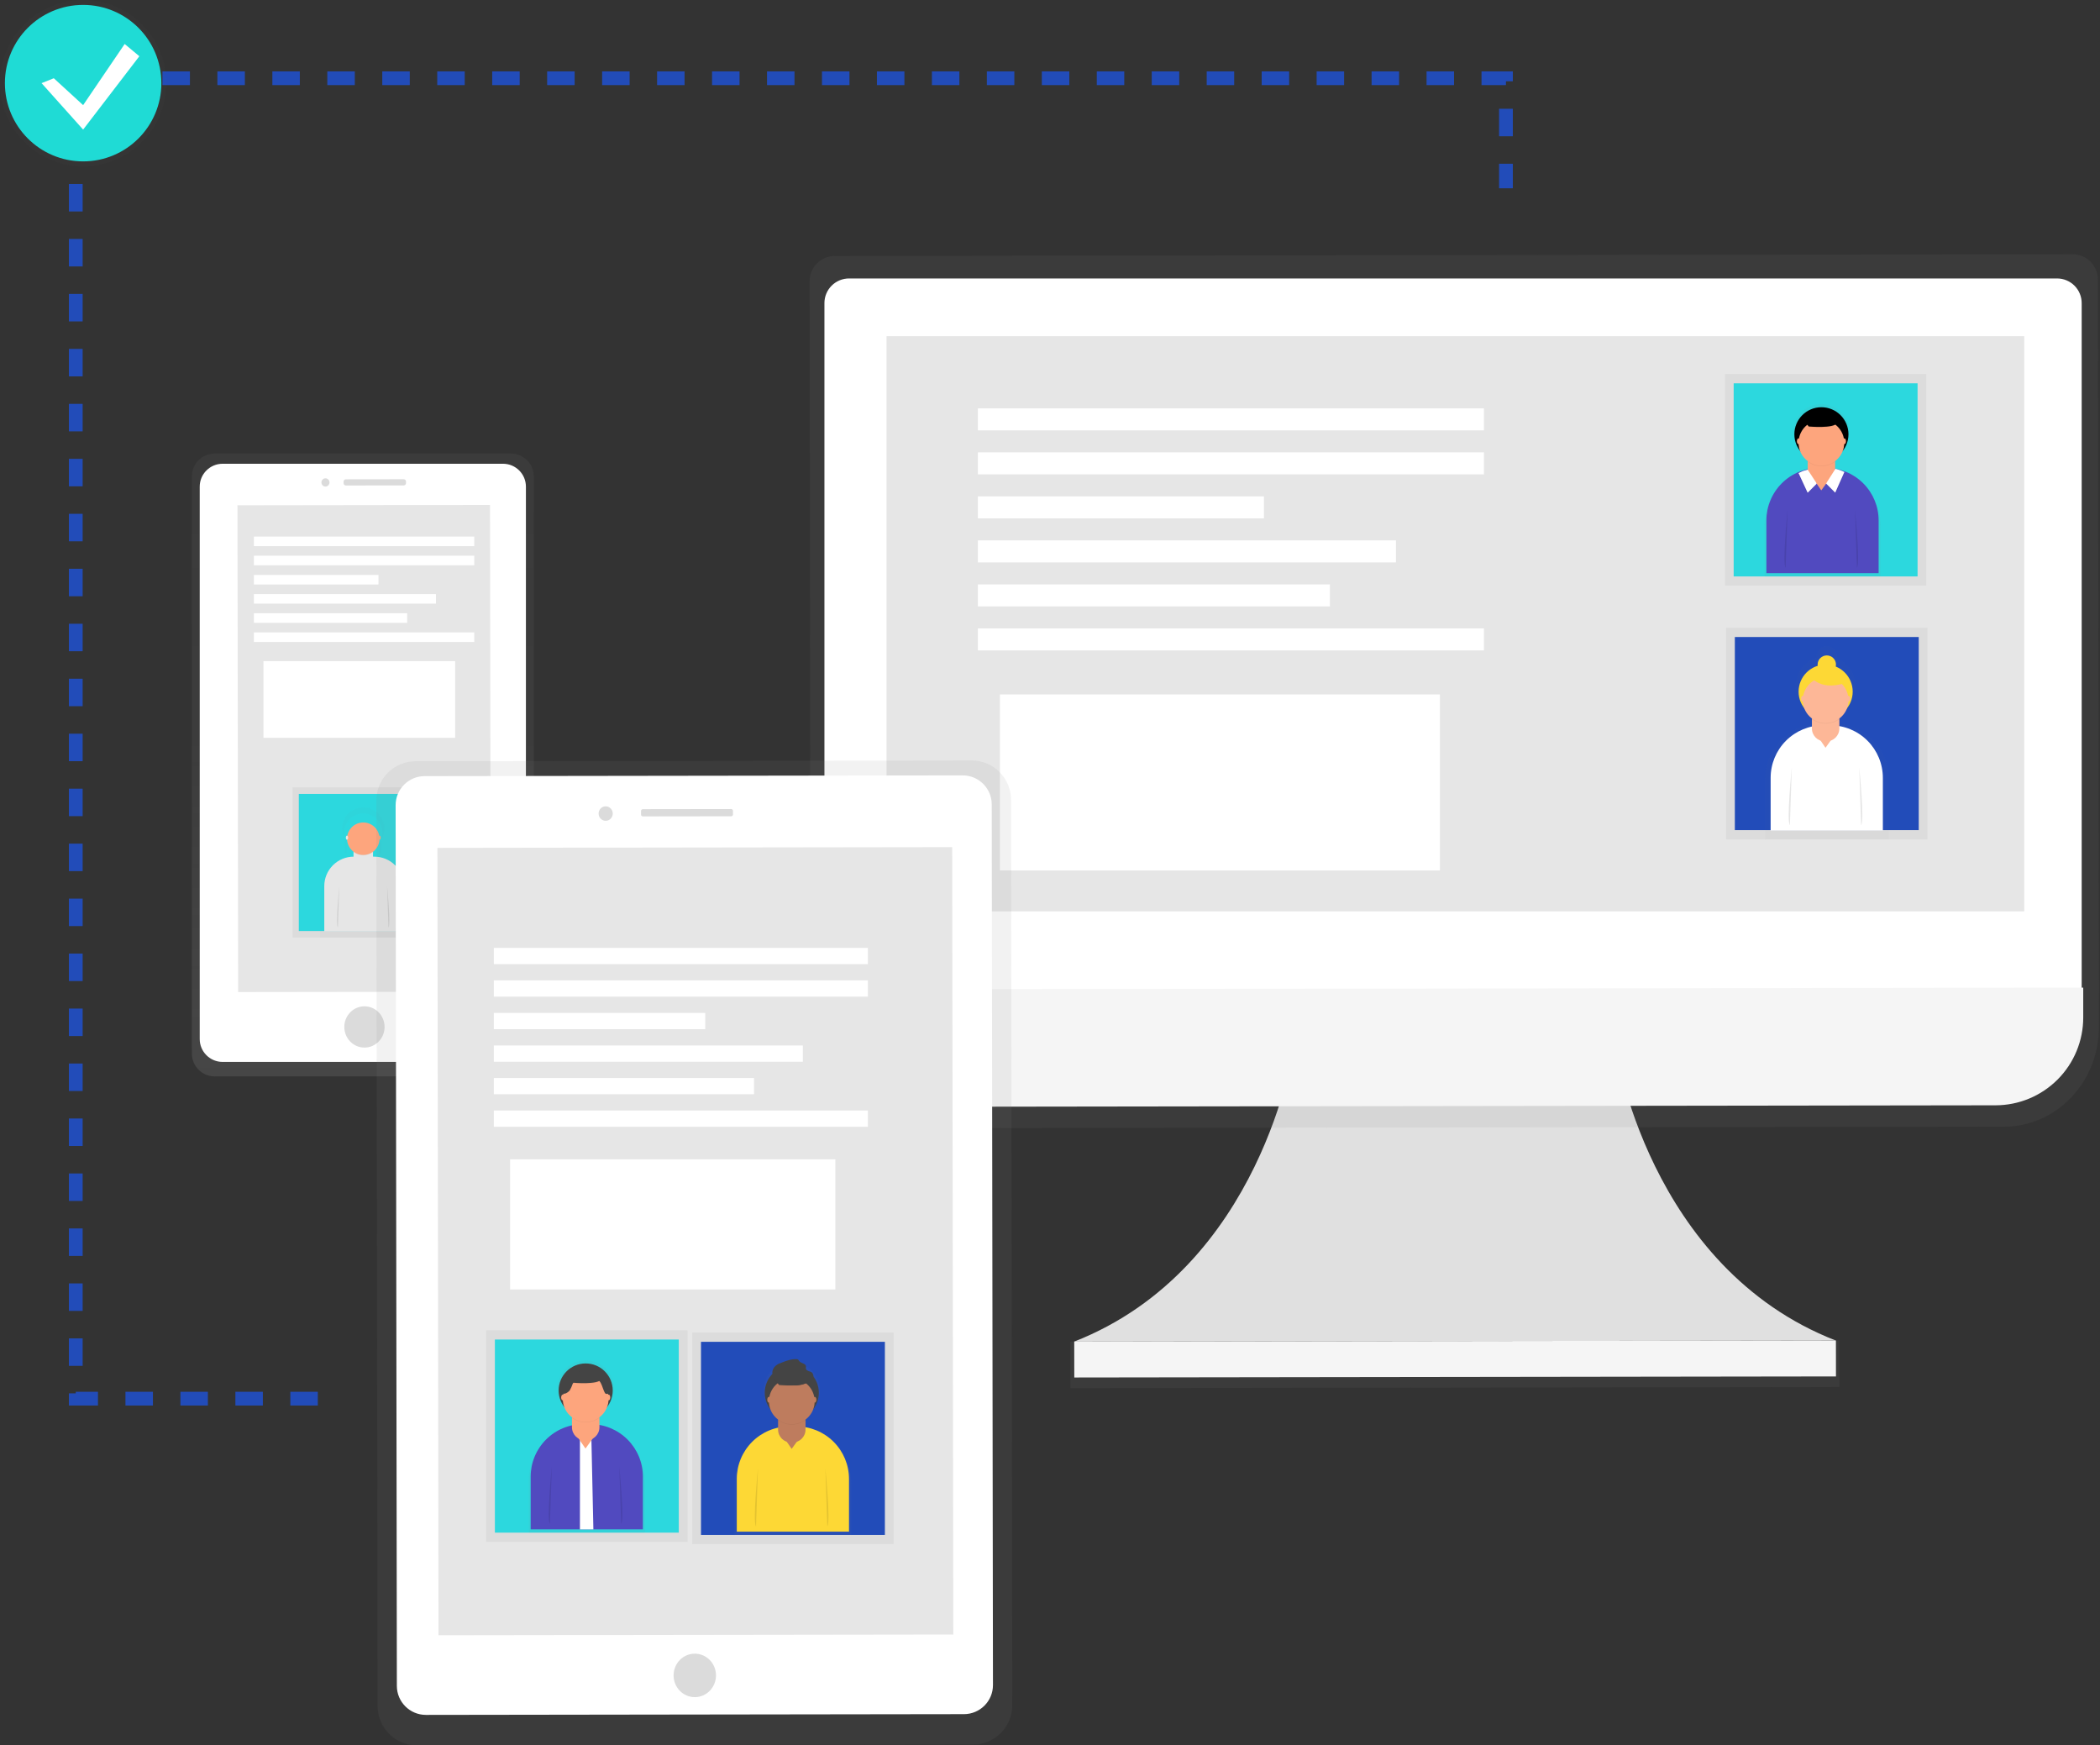 <svg width="917" height="762" viewBox="0 0 917 762" fill="none" xmlns="http://www.w3.org/2000/svg">
<rect x="0" y="0" width="917" height="762" fill="#333333" stroke="none"/>
<g clip-path="url(#clip0_1:47)">
<path d="M223.09 198H93.77C88.247 198 83.77 202.477 83.77 208V459.94C83.77 465.463 88.247 469.94 93.77 469.94H223.09C228.613 469.94 233.09 465.463 233.09 459.94V208C233.09 202.477 228.613 198 223.09 198Z" fill="url(#paint0_linear_1:47)"/>
<path d="M219.65 202.47H97.21C91.687 202.47 87.21 206.947 87.21 212.47V453.62C87.21 459.143 91.687 463.62 97.21 463.62H219.65C225.173 463.62 229.65 459.143 229.65 453.62V212.47C229.65 206.947 225.173 202.47 219.65 202.47Z" fill="white"/>
<path d="M213.974 220.443L103.694 220.597L103.991 433.117L214.271 432.963L213.974 220.443Z" fill="#E6E6E6"/>
<path d="M159.155 457.359C164.009 457.353 167.939 453.313 167.932 448.337C167.925 443.361 163.984 439.333 159.129 439.339C154.275 439.346 150.345 443.386 150.352 448.362C150.359 453.338 154.3 457.366 159.155 457.359Z" fill="#DBDBDB"/>
<path d="M142.123 212.423C143.095 212.422 143.882 211.615 143.88 210.621C143.879 209.627 143.09 208.822 142.118 208.823C141.146 208.825 140.359 209.632 140.36 210.626C140.362 211.62 141.151 212.425 142.123 212.423Z" fill="#DBDBDB"/>
<path d="M176.288 209.226L151.028 209.261C150.476 209.262 150.029 209.71 150.03 210.262L150.031 210.962C150.031 211.515 150.48 211.962 151.032 211.961L176.292 211.926C176.844 211.925 177.291 211.477 177.291 210.924L177.29 210.224C177.289 209.672 176.84 209.225 176.288 209.226Z" fill="#DBDBDB"/>
<path d="M190.2 343.76H127.76V409.32H190.2V343.76Z" fill="url(#paint1_linear_1:47)"/>
<path d="M187.49 346.61H130.48V406.47H187.49V346.61Z" fill="#2cd8de"/>
<g opacity="0.5">
<path opacity="0.5" d="M163.3 373.74V372.61H166.3V366.82C167.209 365.44 167.732 363.843 167.816 362.193C167.9 360.543 167.542 358.901 166.778 357.436C166.015 355.971 164.874 354.737 163.473 353.861C162.072 352.985 160.463 352.5 158.811 352.454C157.16 352.409 155.526 352.806 154.08 353.605C152.634 354.403 151.427 355.573 150.584 356.994C149.742 358.415 149.294 360.035 149.288 361.687C149.282 363.339 149.718 364.963 150.55 366.39V372.61H153.86V373.94C149.806 375.058 146.23 377.475 143.682 380.82C141.133 384.166 139.752 388.254 139.75 392.46V409.32H178.24V392.46C178.238 388.109 176.759 383.887 174.045 380.487C171.33 377.086 167.542 374.707 163.3 373.74V373.74Z" fill="url(#paint2_linear_1:47)"/>
</g>
<path d="M165.63 362H151.38V373.4H165.63V362Z" fill="#2cd8de"/>
<path d="M154.46 374H163.46C166.871 374 170.142 375.355 172.553 377.767C174.965 380.178 176.32 383.449 176.32 386.86V406.64H141.6V386.84C141.605 383.433 142.963 380.167 145.374 377.76C147.785 375.352 151.053 374 154.46 374V374Z" fill="#E6E6E6"/>
<path d="M159.73 368.3H157.52C155.78 368.3 154.37 369.71 154.37 371.45V375.79C154.37 377.53 155.78 378.94 157.52 378.94H159.73C161.47 378.94 162.88 377.53 162.88 375.79V371.45C162.88 369.71 161.47 368.3 159.73 368.3Z" fill="#E6E6E6"/>
<path d="M157 378.62L158.59 380.94L160.26 378.62H157Z" fill="#E6E6E6"/>
<path opacity="0.1" d="M148.14 387C148.14 387 146.45 403.82 147.54 404.91Z" fill="black"/>
<path opacity="0.1" d="M169.04 387C169.04 387 170.73 403.82 169.64 404.91Z" fill="black"/>
<path opacity="0.05" d="M158.63 373.47C160.142 373.472 161.614 372.988 162.83 372.09C162.671 371.09 162.161 370.18 161.391 369.522C160.621 368.864 159.643 368.502 158.63 368.5C157.618 368.502 156.639 368.864 155.869 369.522C155.099 370.18 154.589 371.09 154.43 372.09C155.646 372.988 157.118 373.472 158.63 373.47Z" fill="black"/>
<path d="M158.63 371.94C163.264 371.94 167.02 368.184 167.02 363.55C167.02 358.916 163.264 355.16 158.63 355.16C153.996 355.16 150.24 358.916 150.24 363.55C150.24 368.184 153.996 371.94 158.63 371.94Z" fill="#2cd8de"/>
<path d="M158.63 373.26C162.546 373.26 165.72 370.086 165.72 366.17C165.72 362.254 162.546 359.08 158.63 359.08C154.714 359.08 151.54 362.254 151.54 366.17C151.54 370.086 154.714 373.26 158.63 373.26Z" fill="#FDA57D"/>
<path d="M151.52 366.61C151.796 366.61 152.02 366.207 152.02 365.71C152.02 365.213 151.796 364.81 151.52 364.81C151.244 364.81 151.02 365.213 151.02 365.71C151.02 366.207 151.244 366.61 151.52 366.61Z" fill="#E6E6E6"/>
<path d="M165.75 366.61C166.026 366.61 166.25 366.207 166.25 365.71C166.25 365.213 166.026 364.81 165.75 364.81C165.474 364.81 165.25 365.213 165.25 365.71C165.25 366.207 165.474 366.61 165.75 366.61Z" fill="#FDA57D"/>
<path d="M207.1 234.26H110.86V238.44H207.1V234.26Z" fill="white"/>
<path d="M207.1 242.62H110.86V246.8H207.1V242.62Z" fill="white"/>
<path d="M165.26 250.99H110.86V255.17H165.26V250.99Z" fill="white"/>
<path d="M190.36 259.36H110.86V263.54H190.36V259.36Z" fill="white"/>
<path d="M177.81 267.73H110.86V271.91H177.81V267.73Z" fill="white"/>
<path d="M207.1 276.1H110.86V280.28H207.1V276.1Z" fill="white"/>
<path d="M198.74 288.65H115.05V322.12H198.74V288.65Z" fill="white"/>
<path d="M705.47 457.13C705.47 457.13 719.47 553.32 801.66 585.27L635.36 585.5L469.06 585.73C551.12 553.55 564.91 457.32 564.91 457.32L705.47 457.13Z" fill="#E0E0E0"/>
<path d="M803.143 585.25L467.403 585.719L467.432 606.039L803.171 605.57L803.143 585.25Z" fill="url(#paint3_linear_1:47)"/>
<path d="M801.683 585.252L469.083 585.716L469.105 601.396L801.705 600.932L801.683 585.252Z" fill="#F5F5F5"/>
<path d="M905.24 111L364.34 111.75C361.398 111.821 358.604 113.057 356.573 115.188C354.542 117.318 353.44 120.168 353.51 123.11L353.93 438.69V449.2C353.93 473.2 372.56 492.59 395.48 492.56L875.09 491.9C898 491.9 916.55 472.41 916.52 448.43V437.93L916.1 122.35C916.133 120.891 915.878 119.441 915.35 118.081C914.823 116.72 914.032 115.478 913.023 114.424C912.014 113.369 910.808 112.524 909.472 111.937C908.137 111.35 906.699 111.031 905.24 111V111Z" fill="url(#paint4_linear_1:47)"/>
<path d="M370.76 121.57H898.25C901.101 121.57 903.835 122.703 905.851 124.719C907.867 126.735 909 129.469 909 132.32V432.64H360V132.32C360 130.907 360.278 129.509 360.819 128.204C361.36 126.899 362.153 125.713 363.152 124.715C364.151 123.717 365.338 122.925 366.643 122.385C367.949 121.846 369.347 121.569 370.76 121.57V121.57Z" fill="white"/>
<path d="M871.41 482.56L399.05 483.21C394.018 483.217 389.033 482.232 384.382 480.312C379.73 478.393 375.502 475.575 371.939 472.022C368.376 468.468 365.548 464.247 363.616 459.601C361.684 454.954 360.687 449.972 360.68 444.94V431.94L909.68 431.18V444.18C909.688 449.213 908.704 454.198 906.785 458.851C904.866 463.504 902.049 467.733 898.495 471.297C894.941 474.861 890.72 477.691 886.073 479.623C881.426 481.555 876.443 482.553 871.41 482.56V482.56Z" fill="#F5F5F5"/>
<path d="M883.93 146.77H387.12V397.89H883.93V146.77Z" fill="#E6E6E6"/>
<path d="M841.16 163.33H753.22V255.67H841.16V163.33Z" fill="url(#paint5_linear_1:47)"/>
<path d="M837.34 167.35H757.04V251.66H837.34V167.35Z" fill="#2cd8de"/>
<g opacity="0.5">
<path opacity="0.5" d="M802.68 204.84L801.68 204.48L801.62 204.57H801.56V201.85C801.56 201.515 801.533 201.181 801.48 200.85C803.1 199.658 804.34 198.022 805.05 196.14C806.451 194.325 807.314 192.153 807.544 189.872C807.773 187.59 807.358 185.29 806.347 183.233C805.335 181.175 803.767 179.442 801.821 178.23C799.875 177.018 797.628 176.375 795.335 176.375C793.042 176.375 790.795 177.018 788.849 178.23C786.903 179.442 785.335 181.175 784.323 183.233C783.312 185.29 782.897 187.59 783.126 189.872C783.356 192.153 784.219 194.325 785.62 196.14C786.33 198.022 787.57 199.658 789.19 200.85C789.137 201.181 789.11 201.515 789.11 201.85V204.85C783.744 206.331 779.012 209.532 775.639 213.961C772.267 218.39 770.441 223.803 770.44 229.37V251.68H821.24V229.34C821.242 223.791 819.429 218.393 816.078 213.97C812.727 209.547 808.022 206.341 802.68 204.84V204.84Z" fill="url(#paint6_linear_1:47)"/>
</g>
<path d="M794.3 204.29H797.4C803.481 204.29 809.314 206.706 813.614 211.006C817.914 215.306 820.33 221.139 820.33 227.22V250.22H771.33V227.22C771.33 224.205 771.924 221.22 773.079 218.436C774.234 215.651 775.927 213.122 778.06 210.992C780.194 208.862 782.726 207.174 785.513 206.024C788.299 204.874 791.285 204.285 794.3 204.29V204.29Z" fill="#514ABF"/>
<path d="M795.73 196.3H794.98C791.876 196.3 789.36 198.816 789.36 201.92V205.67C789.36 208.774 791.876 211.29 794.98 211.29H795.73C798.834 211.29 801.35 208.774 801.35 205.67V201.92C801.35 198.816 798.834 196.3 795.73 196.3Z" fill="#FDA57D"/>
<path opacity="0.05" d="M785.2 206.94L789.22 215.56L793.21 211.57L789.22 205.44L785.2 206.94Z" fill="black"/>
<path d="M785.34 206.52L789.34 215.14L793.34 211.14L789.34 205.02L787.5 205.58C787.319 205.636 787.142 205.703 786.97 205.78L785.34 206.52Z" fill="white"/>
<path opacity="0.05" d="M805.52 206.52L801.49 215.56L797.49 211.57L801.6 205.12L805.52 206.52Z" fill="black"/>
<path d="M805.38 206.1L801.38 215.1L797.38 211.1L801.49 204.65L802.24 204.87C803.054 205.102 803.852 205.386 804.63 205.72L805.38 206.1Z" fill="white"/>
<path d="M793.05 210.83L795.29 214.09L797.65 210.83H793.05Z" fill="#FDA57D"/>
<path opacity="0.1" d="M780.57 222.64C780.57 222.64 778.19 246.33 779.73 247.87Z" fill="black"/>
<path opacity="0.1" d="M810.01 222.64C810.01 222.64 812.39 246.33 810.85 247.87Z" fill="black"/>
<path opacity="0.05" d="M795.35 203.57C797.48 203.57 799.554 202.891 801.27 201.63C801.044 200.222 800.324 198.941 799.24 198.015C798.155 197.09 796.776 196.581 795.35 196.58V196.58C793.924 196.581 792.545 197.09 791.46 198.015C790.376 198.941 789.656 200.222 789.43 201.63C791.146 202.891 793.22 203.57 795.35 203.57V203.57Z" fill="black"/>
<path d="M795.35 201.41C801.872 201.41 807.16 196.122 807.16 189.6C807.16 183.078 801.872 177.79 795.35 177.79C788.827 177.79 783.54 183.078 783.54 189.6C783.54 196.122 788.827 201.41 795.35 201.41Z" fill="black"/>
<path d="M795.35 203.29C800.867 203.29 805.34 198.817 805.34 193.3C805.34 187.783 800.867 183.31 795.35 183.31C789.833 183.31 785.36 187.783 785.36 193.3C785.36 198.817 789.833 203.29 795.35 203.29Z" fill="#FDA57D"/>
<path opacity="0.05" d="M787.3 183.4L789.82 186.48C789.82 186.48 800.89 187.48 802.15 184.94C803.41 182.4 794.86 180.59 794.86 180.59L787.3 183.4Z" fill="black"/>
<path d="M787.3 183.12L789.82 186.2C789.82 186.2 800.89 187.2 802.15 184.66C803.41 182.12 794.86 180.31 794.86 180.31L787.3 183.12Z" fill="black"/>
<path d="M785.34 193.91C785.727 193.91 786.04 193.346 786.04 192.65C786.04 191.954 785.727 191.39 785.34 191.39C784.953 191.39 784.64 191.954 784.64 192.65C784.64 193.346 784.953 193.91 785.34 193.91Z" fill="#FDA57D"/>
<path d="M805.38 193.91C805.767 193.91 806.08 193.346 806.08 192.65C806.08 191.954 805.767 191.39 805.38 191.39C804.993 191.39 804.68 191.954 804.68 192.65C804.68 193.346 804.993 193.91 805.38 193.91Z" fill="#FDA57D"/>
<path d="M841.67 274.1H753.73V366.44H841.67V274.1Z" fill="url(#paint7_linear_1:47)"/>
<path d="M837.85 278.11H757.55V362.42H837.85V278.11Z" fill="#224CB9"/>
<g opacity="0.5">
<path opacity="0.5" d="M803.77 316.1V313C803.77 312.85 803.77 312.69 803.77 312.54C805.471 311.267 806.769 309.531 807.51 307.54C808.74 305.945 809.584 304.087 809.976 302.111C810.368 300.135 810.297 298.095 809.769 296.151C809.241 294.208 808.271 292.412 806.933 290.906C805.596 289.4 803.928 288.224 802.06 287.47C802.203 286.836 802.205 286.178 802.065 285.543C801.926 284.908 801.649 284.311 801.254 283.795C800.859 283.279 800.355 282.856 799.778 282.556C799.202 282.256 798.566 282.086 797.917 282.058C797.267 282.031 796.619 282.146 796.019 282.397C795.419 282.647 794.882 283.026 794.444 283.507C794.007 283.987 793.68 284.559 793.488 285.179C793.295 285.8 793.241 286.456 793.33 287.1C791.314 287.72 789.479 288.82 787.981 290.305C786.483 291.789 785.367 293.615 784.729 295.625C784.091 297.636 783.95 299.771 784.318 301.847C784.685 303.924 785.551 305.881 786.84 307.55C787.581 309.541 788.879 311.277 790.58 312.55C790.58 312.7 790.58 312.85 790.58 313.01V316.29C784.996 317.361 779.959 320.341 776.334 324.721C772.708 329.1 770.72 334.605 770.71 340.29V366.6H824.81V340.33C824.808 334.435 822.679 328.738 818.814 324.287C814.949 319.835 809.607 316.928 803.77 316.1V316.1Z" fill="url(#paint8_linear_1:47)"/>
</g>
<path d="M796.15 316.66H799.25C802.261 316.66 805.243 317.253 808.025 318.405C810.807 319.558 813.335 321.247 815.464 323.376C817.593 325.505 819.282 328.033 820.435 330.815C821.587 333.597 822.18 336.579 822.18 339.59V362.59H773.18V339.59C773.18 333.509 775.596 327.676 779.896 323.376C784.196 319.076 790.029 316.66 796.11 316.66H796.15Z" fill="white"/>
<path d="M797.57 308.67H796.82C793.716 308.67 791.2 311.186 791.2 314.29V318.04C791.2 321.144 793.716 323.66 796.82 323.66H797.57C800.674 323.66 803.19 321.144 803.19 318.04V314.29C803.19 311.186 800.674 308.67 797.57 308.67Z" fill="#FDB797"/>
<path d="M794.9 323.2L797.14 326.46L799.49 323.2H794.9Z" fill="#FDB797"/>
<path opacity="0.1" d="M782.42 335C782.42 335 780.04 358.69 781.58 360.23Z" fill="black"/>
<path opacity="0.1" d="M811.86 335C811.86 335 814.24 358.69 812.7 360.23Z" fill="black"/>
<path opacity="0.05" d="M797.24 315.94C799.37 315.94 801.444 315.261 803.16 314C802.934 312.592 802.214 311.311 801.13 310.385C800.045 309.46 798.666 308.951 797.24 308.95V308.95C795.8 308.932 794.402 309.432 793.301 310.359C792.199 311.286 791.468 312.578 791.24 314C792.978 315.277 795.083 315.957 797.24 315.94V315.94Z" fill="black"/>
<path d="M797.2 313.78C803.722 313.78 809.01 308.492 809.01 301.97C809.01 295.448 803.722 290.16 797.2 290.16C790.678 290.16 785.39 295.448 785.39 301.97C785.39 308.492 790.678 313.78 797.2 313.78Z" fill="#FDD835"/>
<path d="M797.2 315.66C802.717 315.66 807.19 311.187 807.19 305.67C807.19 300.153 802.717 295.68 797.2 295.68C791.683 295.68 787.21 300.153 787.21 305.67C787.21 311.187 791.683 315.66 797.2 315.66Z" fill="#FDB797"/>
<path d="M787.18 306.28C787.567 306.28 787.88 305.716 787.88 305.02C787.88 304.324 787.567 303.76 787.18 303.76C786.793 303.76 786.48 304.324 786.48 305.02C786.48 305.716 786.793 306.28 787.18 306.28Z" fill="#FDB797"/>
<path d="M807.23 306.28C807.617 306.28 807.93 305.716 807.93 305.02C807.93 304.324 807.617 303.76 807.23 303.76C806.843 303.76 806.53 304.324 806.53 305.02C806.53 305.716 806.843 306.28 807.23 306.28Z" fill="#FDB797"/>
<path d="M797.7 294.17C799.915 294.17 801.71 292.375 801.71 290.16C801.71 287.945 799.915 286.15 797.7 286.15C795.485 286.15 793.69 287.945 793.69 290.16C793.69 292.375 795.485 294.17 797.7 294.17Z" fill="#FDD835"/>
<path d="M789.67 294.17C789.67 294.17 793.67 302.17 805.73 298.17L801.73 294.17H789.67Z" fill="#FDD835"/>
<path d="M647.99 178.28H427.01V187.89H647.99V178.28Z" fill="white"/>
<path d="M647.99 197.49H427.01V207.1H647.99V197.49Z" fill="white"/>
<path d="M551.91 216.71H427.01V226.32H551.91V216.71Z" fill="white"/>
<path d="M609.56 235.92H427.01V245.53H609.56V235.92Z" fill="white"/>
<path d="M580.73 255.14H427.01V264.75H580.73V255.14Z" fill="white"/>
<path d="M647.99 274.35H427.01V283.96H647.99V274.35Z" fill="white"/>
<path d="M628.77 303.18H436.62V380.04H628.77V303.18Z" fill="white"/>
<path d="M138.78 610.63H33.09V34.16H657.6V82.2" stroke="#224CB9" stroke-width="6" stroke-miterlimit="10" stroke-dasharray="12 12"/>
<g opacity="0.5">
<path opacity="0.5" d="M36.3 72.6C56.348 72.6 72.6 56.348 72.6 36.3C72.6 16.252 56.348 0 36.3 0C16.252 0 0 16.252 0 36.3C0 56.348 16.252 72.6 36.3 72.6Z" fill="url(#paint9_linear_1:47)"/>
</g>
<path d="M36.3 70.46C55.166 70.46 70.46 55.166 70.46 36.3C70.46 17.434 55.166 2.14 36.3 2.14C17.434 2.14 2.14 17.434 2.14 36.3C2.14 55.166 17.434 70.46 36.3 70.46Z" fill="#1fdbd5"/>
<path d="M23.49 34.16L36.3 45.9L54.44 19.21L60.85 24.55L36.3 56.58L18.15 36.3L23.49 34.16Z" fill="white"/>
<path d="M424.29 332.029L181.47 332.368C171.987 332.381 164.311 340.079 164.324 349.562L164.876 744.861C164.889 754.344 172.587 762.021 182.07 762.008L424.89 761.668C434.372 761.655 442.049 753.957 442.036 744.474L441.484 349.175C441.47 339.692 433.772 332.016 424.29 332.029Z" fill="url(#paint10_linear_1:47)"/>
<path d="M423.095 364.851L183.746 365.185L184.249 725.534L423.599 725.2L423.095 364.851Z" fill="url(#paint11_linear_1:47)"/>
<path d="M420.359 338.524L185.419 338.852C178.416 338.862 172.747 344.547 172.757 351.55L173.294 736.04C173.303 743.043 178.988 748.712 185.991 748.702L420.931 748.374C427.934 748.364 433.603 742.679 433.593 735.676L433.056 351.187C433.047 344.184 427.362 338.515 420.359 338.524Z" fill="white"/>
<path d="M415.792 369.851L191.003 370.165L191.483 713.924L416.272 713.61L415.792 369.851Z" fill="#E6E6E6"/>
<path d="M303.39 740.95C308.504 740.95 312.65 736.701 312.65 731.46C312.65 726.219 308.504 721.97 303.39 721.97C298.276 721.97 294.13 726.219 294.13 731.46C294.13 736.701 298.276 740.95 303.39 740.95Z" fill="#DBDBDB"/>
<path d="M264.486 358.352C266.193 358.35 267.574 356.933 267.572 355.188C267.569 353.443 266.184 352.03 264.477 352.032C262.771 352.035 261.389 353.451 261.392 355.197C261.394 356.942 262.78 358.355 264.486 358.352Z" fill="#DBDBDB"/>
<path d="M319.299 353.216L280.679 353.27C280.259 353.27 279.92 353.611 279.92 354.031L279.923 355.671C279.923 356.091 280.264 356.43 280.684 356.43L319.304 356.376C319.723 356.375 320.063 356.034 320.062 355.615L320.06 353.975C320.06 353.555 319.719 353.215 319.299 353.216Z" fill="#DBDBDB"/>
<path d="M390.22 581.8H302.28V674.14H390.22V581.8Z" fill="url(#paint12_linear_1:47)"/>
<path d="M386.4 585.82H306.1V670.13H386.4V585.82Z" fill="#224CB9"/>
<g opacity="0.5">
<path opacity="0.5" d="M353.08 623.32L352.08 622.96L352.02 623.05H351.96V620.33C351.96 619.995 351.933 619.661 351.88 619.33C353.5 618.138 354.74 616.502 355.45 614.62C356.851 612.805 357.714 610.633 357.944 608.352C358.173 606.07 357.758 603.77 356.747 601.713C355.735 599.655 354.167 597.922 352.221 596.71C350.275 595.498 348.028 594.855 345.735 594.855C343.442 594.855 341.195 595.498 339.249 596.71C337.303 597.922 335.735 599.655 334.723 601.713C333.712 603.77 333.297 606.07 333.526 608.352C333.756 610.633 334.619 612.805 336.02 614.62C336.73 616.502 337.97 618.138 339.59 619.33C339.537 619.661 339.51 619.995 339.51 620.33V623.33C334.144 624.811 329.412 628.012 326.039 632.441C322.667 636.87 320.841 642.283 320.84 647.85V670.16H371.69V647.81C371.687 642.256 369.866 636.856 366.505 632.434C363.145 628.012 358.43 624.811 353.08 623.32V623.32Z" fill="url(#paint13_linear_1:47)"/>
</g>
<path d="M344.7 622.76H347.8C353.881 622.76 359.714 625.176 364.014 629.476C368.314 633.776 370.73 639.609 370.73 645.69V668.69H321.73V645.69C321.73 642.675 322.324 639.69 323.479 636.906C324.634 634.121 326.327 631.592 328.46 629.462C330.594 627.332 333.126 625.644 335.913 624.494C338.699 623.344 341.685 622.755 344.7 622.76V622.76Z" fill="#FDD835"/>
<path d="M346.13 614.77H345.38C342.276 614.77 339.76 617.286 339.76 620.39V624.14C339.76 627.244 342.276 629.76 345.38 629.76H346.13C349.234 629.76 351.75 627.244 351.75 624.14V620.39C351.75 617.286 349.234 614.77 346.13 614.77Z" fill="#BE7C5E"/>
<path d="M343.45 629.3L345.69 632.56L348.05 629.3H343.45Z" fill="#BE7C5E"/>
<path opacity="0.1" d="M330.97 641.11C330.97 641.11 328.59 664.8 330.13 666.34Z" fill="black"/>
<path opacity="0.1" d="M360.41 641.11C360.41 641.11 362.79 664.8 361.25 666.34Z" fill="black"/>
<path opacity="0.05" d="M345.75 622C347.88 622 349.954 621.321 351.67 620.06C351.444 618.652 350.724 617.371 349.64 616.445C348.555 615.52 347.176 615.011 345.75 615.01V615.01C344.324 615.011 342.945 615.52 341.86 616.445C340.776 617.371 340.056 618.652 339.83 620.06C341.546 621.321 343.62 622 345.75 622V622Z" fill="black"/>
<path d="M345.75 619.88C352.272 619.88 357.56 614.592 357.56 608.07C357.56 601.548 352.272 596.26 345.75 596.26C339.228 596.26 333.94 601.548 333.94 608.07C333.94 614.592 339.228 619.88 345.75 619.88Z" fill="#444444"/>
<path d="M345.75 621.76C351.267 621.76 355.74 617.287 355.74 611.77C355.74 606.253 351.267 601.78 345.75 601.78C340.233 601.78 335.76 606.253 335.76 611.77C335.76 617.287 340.233 621.76 345.75 621.76Z" fill="#BE7C5E"/>
<path opacity="0.05" d="M337.7 601.87L340.22 604.95C340.22 604.95 351.29 605.95 352.55 603.41C353.81 600.87 345.26 599.06 345.26 599.06L337.7 601.87Z" fill="black"/>
<path d="M337.7 601.59L340.22 604.67C340.22 604.67 351.29 605.67 352.55 603.13C353.81 600.59 345.26 598.78 345.26 598.78L337.7 601.59Z" fill="#444444"/>
<path d="M335.74 612.38C336.127 612.38 336.44 611.816 336.44 611.12C336.44 610.424 336.127 609.86 335.74 609.86C335.353 609.86 335.04 610.424 335.04 611.12C335.04 611.816 335.353 612.38 335.74 612.38Z" fill="#BE7C5E"/>
<path d="M355.78 612.38C356.167 612.38 356.48 611.816 356.48 611.12C356.48 610.424 356.167 609.86 355.78 609.86C355.393 609.86 355.08 610.424 355.08 611.12C355.08 611.816 355.393 612.38 355.78 612.38Z" fill="#BE7C5E"/>
<path d="M337.94 597.09C338.722 596.092 339.8 595.367 341.02 595.02C343.23 594.14 345.53 593.24 347.9 593.4C348.131 593.397 348.357 593.463 348.55 593.59C348.709 593.759 348.84 593.951 348.94 594.16C349.66 595.23 351.68 595.16 351.94 596.42C352.01 596.83 351.84 597.27 351.94 597.67C352.2 598.67 353.61 598.57 354.44 599.14C354.882 599.539 355.15 600.095 355.188 600.689C355.225 601.283 355.028 601.869 354.64 602.32C353.817 603.193 352.751 603.799 351.58 604.06C349.525 604.848 347.291 605.045 345.13 604.63C342.1 603.84 335.01 601.88 337.94 597.09Z" fill="#444444"/>
<path d="M300.22 580.8H212.28V673.14H300.22V580.8Z" fill="url(#paint14_linear_1:47)"/>
<path d="M296.4 584.82H216.1V669.13H296.4V584.82Z" fill="#2cd8de"/>
<g opacity="0.5">
<path opacity="0.5" d="M263.08 622.32L262.08 621.96L262.02 622.05H261.96V619.33C261.96 618.995 261.933 618.661 261.88 618.33C263.5 617.138 264.74 615.502 265.45 613.62C266.851 611.805 267.714 609.633 267.944 607.352C268.173 605.07 267.758 602.77 266.747 600.713C265.735 598.655 264.167 596.922 262.221 595.71C260.275 594.498 258.028 593.855 255.735 593.855C253.442 593.855 251.195 594.498 249.249 595.71C247.303 596.922 245.735 598.655 244.723 600.713C243.712 602.77 243.297 605.07 243.526 607.352C243.756 609.633 244.619 611.805 246.02 613.62C246.73 615.502 247.97 617.138 249.59 618.33C249.537 618.661 249.51 618.995 249.51 619.33V622.33C244.144 623.811 239.412 627.012 236.039 631.441C232.667 635.87 230.841 641.283 230.84 646.85V669.16H281.69V646.81C281.687 641.256 279.866 635.856 276.505 631.434C273.145 627.012 268.43 623.811 263.08 622.32Z" fill="url(#paint15_linear_1:47)"/>
</g>
<path d="M254.7 621.76H257.8C260.811 621.76 263.793 622.353 266.575 623.505C269.357 624.658 271.885 626.347 274.014 628.476C276.143 630.605 277.832 633.133 278.985 635.915C280.137 638.697 280.73 641.679 280.73 644.69V667.69H231.73V644.69C231.73 641.675 232.324 638.69 233.479 635.906C234.634 633.121 236.327 630.592 238.46 628.462C240.594 626.332 243.126 624.644 245.913 623.494C248.699 622.344 251.685 621.755 254.7 621.76V621.76Z" fill="#514ABF"/>
<path d="M256.13 613.77H255.38C252.276 613.77 249.76 616.286 249.76 619.39V623.14C249.76 626.244 252.276 628.76 255.38 628.76H256.13C259.234 628.76 261.75 626.244 261.75 623.14V619.39C261.75 616.286 259.234 613.77 256.13 613.77Z" fill="#FDA57D"/>
<path opacity="0.1" d="M240.97 640.11C240.97 640.11 238.59 663.8 240.13 665.34Z" fill="black"/>
<path opacity="0.1" d="M270.41 640.11C270.41 640.11 272.79 663.8 271.25 665.34Z" fill="black"/>
<path opacity="0.05" d="M255.75 621C257.88 621 259.954 620.321 261.67 619.06C261.444 617.652 260.724 616.371 259.64 615.445C258.555 614.52 257.176 614.011 255.75 614.01V614.01C254.324 614.011 252.945 614.52 251.86 615.445C250.776 616.371 250.056 617.652 249.83 619.06C251.546 620.321 253.62 621 255.75 621V621Z" fill="black"/>
<path d="M255.75 618.88C262.272 618.88 267.56 613.592 267.56 607.07C267.56 600.548 262.272 595.26 255.75 595.26C249.228 595.26 243.94 600.548 243.94 607.07C243.94 613.592 249.228 618.88 255.75 618.88Z" fill="#444444"/>
<path d="M255.75 620.76C261.267 620.76 265.74 616.287 265.74 610.77C265.74 605.253 261.267 600.78 255.75 600.78C250.233 600.78 245.76 605.253 245.76 610.77C245.76 616.287 250.233 620.76 255.75 620.76Z" fill="#FDA57D"/>
<path opacity="0.05" d="M247.7 600.87L250.22 603.95C250.22 603.95 261.29 604.95 262.55 602.41C263.81 599.87 255.26 598.06 255.26 598.06L247.7 600.87Z" fill="black"/>
<path d="M247.7 600.59L250.22 603.67C250.22 603.67 261.29 604.67 262.55 602.13C263.81 599.59 255.26 597.78 255.26 597.78L247.7 600.59Z" fill="#444444"/>
<path d="M245.74 611.38C246.127 611.38 246.44 610.816 246.44 610.12C246.44 609.424 246.127 608.86 245.74 608.86C245.353 608.86 245.04 609.424 245.04 610.12C245.04 610.816 245.353 611.38 245.74 611.38Z" fill="#FDA57D"/>
<path d="M265.78 611.38C266.167 611.38 266.48 610.816 266.48 610.12C266.48 609.424 266.167 608.86 265.78 608.86C265.393 608.86 265.08 609.424 265.08 610.12C265.08 610.816 265.393 611.38 265.78 611.38Z" fill="#FDA57D"/>
<path d="M378.97 413.83H215.64V420.93H378.97V413.83Z" fill="white"/>
<path d="M378.97 428.03H215.64V435.13H378.97V428.03Z" fill="white"/>
<path d="M307.96 442.23H215.64V449.33H307.96V442.23Z" fill="white"/>
<path d="M350.57 456.44H215.64V463.54H350.57V456.44Z" fill="white"/>
<path d="M329.26 470.64H215.64V477.74H329.26V470.64Z" fill="white"/>
<path d="M378.97 484.84H215.64V491.94H378.97V484.84Z" fill="white"/>
<path d="M364.77 506.15H222.74V562.96H364.77V506.15Z" fill="white"/>
<path d="M248.81 607C249.314 606.108 249.732 605.171 250.06 604.2C250.591 603.05 251.429 602.069 252.482 601.366C253.535 600.663 254.763 600.264 256.028 600.215C257.293 600.165 258.548 600.466 259.653 601.085C260.758 601.703 261.671 602.615 262.29 603.72C263.11 605.19 263.38 606.93 264.29 608.35C264.419 608.447 264.567 608.516 264.724 608.553C264.881 608.59 265.044 608.594 265.203 608.565C265.362 608.535 265.512 608.474 265.646 608.384C265.78 608.293 265.894 608.176 265.98 608.04C266.138 607.751 266.23 607.431 266.249 607.102C266.268 606.774 266.214 606.445 266.09 606.14C265.88 605.52 265.53 604.95 265.3 604.34C265.071 603.347 264.735 602.382 264.3 601.46C263.765 600.762 263.082 600.192 262.3 599.79C260.09 598.43 257.53 597.02 255.03 597.79C254.186 598.078 253.388 598.486 252.66 599L249.48 601C248.457 601.573 247.544 602.321 246.78 603.21C246.09 604.11 244.78 606.8 245.39 607.96C246.11 609.28 248.18 607.83 248.81 607Z" fill="#444444"/>
<path d="M253.24 628V667.73H259.11L258.24 628H253.24Z" fill="white"/>
<path d="M252.26 627.46L255.66 632.41L259.24 627.46H252.26Z" fill="#FDA57D"/>
</g>
<defs>
<linearGradient id="paint0_linear_1:47" x1="158.44" y1="471.683" x2="158.44" y2="198.874" gradientUnits="userSpaceOnUse">
<stop stop-color="#808080" stop-opacity="0.25"/>
<stop offset="0.54" stop-color="#808080" stop-opacity="0.12"/>
<stop offset="1" stop-color="#808080" stop-opacity="0.1"/>
</linearGradient>
<linearGradient id="paint1_linear_1:47" x1="10054.5" y1="27178.8" x2="10054.5" y2="22880.7" gradientUnits="userSpaceOnUse">
<stop stop-color="#808080" stop-opacity="0.25"/>
<stop offset="0.54" stop-color="#808080" stop-opacity="0.12"/>
<stop offset="1" stop-color="#808080" stop-opacity="0.1"/>
</linearGradient>
<linearGradient id="paint2_linear_1:47" x1="11715.6" y1="27554" x2="11715.6" y2="24319.9" gradientUnits="userSpaceOnUse">
<stop stop-color="#808080" stop-opacity="0.25"/>
<stop offset="0.54" stop-color="#808080" stop-opacity="0.12"/>
<stop offset="1" stop-color="#808080" stop-opacity="0.1"/>
</linearGradient>
<linearGradient id="paint3_linear_1:47" x1="261273" y1="13939.7" x2="261272" y2="13526.6" gradientUnits="userSpaceOnUse">
<stop stop-color="#808080" stop-opacity="0.25"/>
<stop offset="0.54" stop-color="#808080" stop-opacity="0.12"/>
<stop offset="1" stop-color="#808080" stop-opacity="0.1"/>
</linearGradient>
<linearGradient id="paint4_linear_1:47" x1="437735" y1="223089" x2="437735" y2="77204.9" gradientUnits="userSpaceOnUse">
<stop stop-color="#808080" stop-opacity="0.25"/>
<stop offset="0.54" stop-color="#808080" stop-opacity="0.12"/>
<stop offset="1" stop-color="#808080" stop-opacity="0.1"/>
</linearGradient>
<linearGradient id="paint5_linear_1:47" x1="70858.1" y1="23771.9" x2="70858.1" y2="15245.2" gradientUnits="userSpaceOnUse">
<stop stop-color="#808080" stop-opacity="0.25"/>
<stop offset="0.54" stop-color="#808080" stop-opacity="0.12"/>
<stop offset="1" stop-color="#808080" stop-opacity="0.1"/>
</linearGradient>
<linearGradient id="paint6_linear_1:47" x1="47109.7" y1="21489.1" x2="49692.9" y2="21489.1" gradientUnits="userSpaceOnUse">
<stop stop-color="#808080" stop-opacity="0.25"/>
<stop offset="0.54" stop-color="#808080" stop-opacity="0.12"/>
<stop offset="1" stop-color="#808080" stop-opacity="0.1"/>
</linearGradient>
<linearGradient id="paint7_linear_1:47" x1="70903.5" y1="34111.2" x2="70903.5" y2="25584.5" gradientUnits="userSpaceOnUse">
<stop stop-color="#808080" stop-opacity="0.25"/>
<stop offset="0.54" stop-color="#808080" stop-opacity="0.12"/>
<stop offset="1" stop-color="#808080" stop-opacity="0.1"/>
</linearGradient>
<linearGradient id="paint8_linear_1:47" x1="51595.5" y1="37113.5" x2="51595.5" y2="29968.5" gradientUnits="userSpaceOnUse">
<stop stop-color="#808080" stop-opacity="0.25"/>
<stop offset="0.54" stop-color="#808080" stop-opacity="0.12"/>
<stop offset="1" stop-color="#808080" stop-opacity="0.1"/>
</linearGradient>
<linearGradient id="paint9_linear_1:47" x1="2635.38" y1="5270.03" x2="2635.38" y2="0" gradientUnits="userSpaceOnUse">
<stop stop-color="#808080" stop-opacity="0.25"/>
<stop offset="0.54" stop-color="#808080" stop-opacity="0.12"/>
<stop offset="1" stop-color="#808080" stop-opacity="0.1"/>
</linearGradient>
<linearGradient id="paint10_linear_1:47" x1="123928" y1="363609" x2="123669" y2="178176" gradientUnits="userSpaceOnUse">
<stop stop-color="#808080" stop-opacity="0.25"/>
<stop offset="0.54" stop-color="#808080" stop-opacity="0.12"/>
<stop offset="1" stop-color="#808080" stop-opacity="0.1"/>
</linearGradient>
<linearGradient id="paint11_linear_1:47" x1="303.944" y1="729.026" x2="303.438" y2="367.018" gradientUnits="userSpaceOnUse">
<stop stop-opacity="0.09"/>
<stop offset="0.55" stop-opacity="0.07"/>
<stop offset="1" stop-opacity="0.02"/>
</linearGradient>
<linearGradient id="paint12_linear_1:47" x1="30751.5" y1="62831.9" x2="30751.5" y2="54305.2" gradientUnits="userSpaceOnUse">
<stop stop-color="#808080" stop-opacity="0.25"/>
<stop offset="0.54" stop-color="#808080" stop-opacity="0.12"/>
<stop offset="1" stop-color="#808080" stop-opacity="0.1"/>
</linearGradient>
<linearGradient id="paint13_linear_1:47" x1="23843.5" y1="53420.4" x2="26429.3" y2="53420.4" gradientUnits="userSpaceOnUse">
<stop stop-color="#808080" stop-opacity="0.25"/>
<stop offset="0.54" stop-color="#808080" stop-opacity="0.12"/>
<stop offset="1" stop-color="#808080" stop-opacity="0.1"/>
</linearGradient>
<linearGradient id="paint14_linear_1:47" x1="22746.9" y1="62738.6" x2="22746.9" y2="54211.9" gradientUnits="userSpaceOnUse">
<stop stop-color="#808080" stop-opacity="0.25"/>
<stop offset="0.54" stop-color="#808080" stop-opacity="0.12"/>
<stop offset="1" stop-color="#808080" stop-opacity="0.1"/>
</linearGradient>
<linearGradient id="paint15_linear_1:47" x1="19177" y1="53344.1" x2="21762.8" y2="53344.1" gradientUnits="userSpaceOnUse">
<stop stop-color="#808080" stop-opacity="0.25"/>
<stop offset="0.54" stop-color="#808080" stop-opacity="0.12"/>
<stop offset="1" stop-color="#808080" stop-opacity="0.1"/>
</linearGradient>
<clipPath id="clip0_1:47">
<rect width="916.48" height="762" fill="white"/>
</clipPath>
</defs>
</svg>
